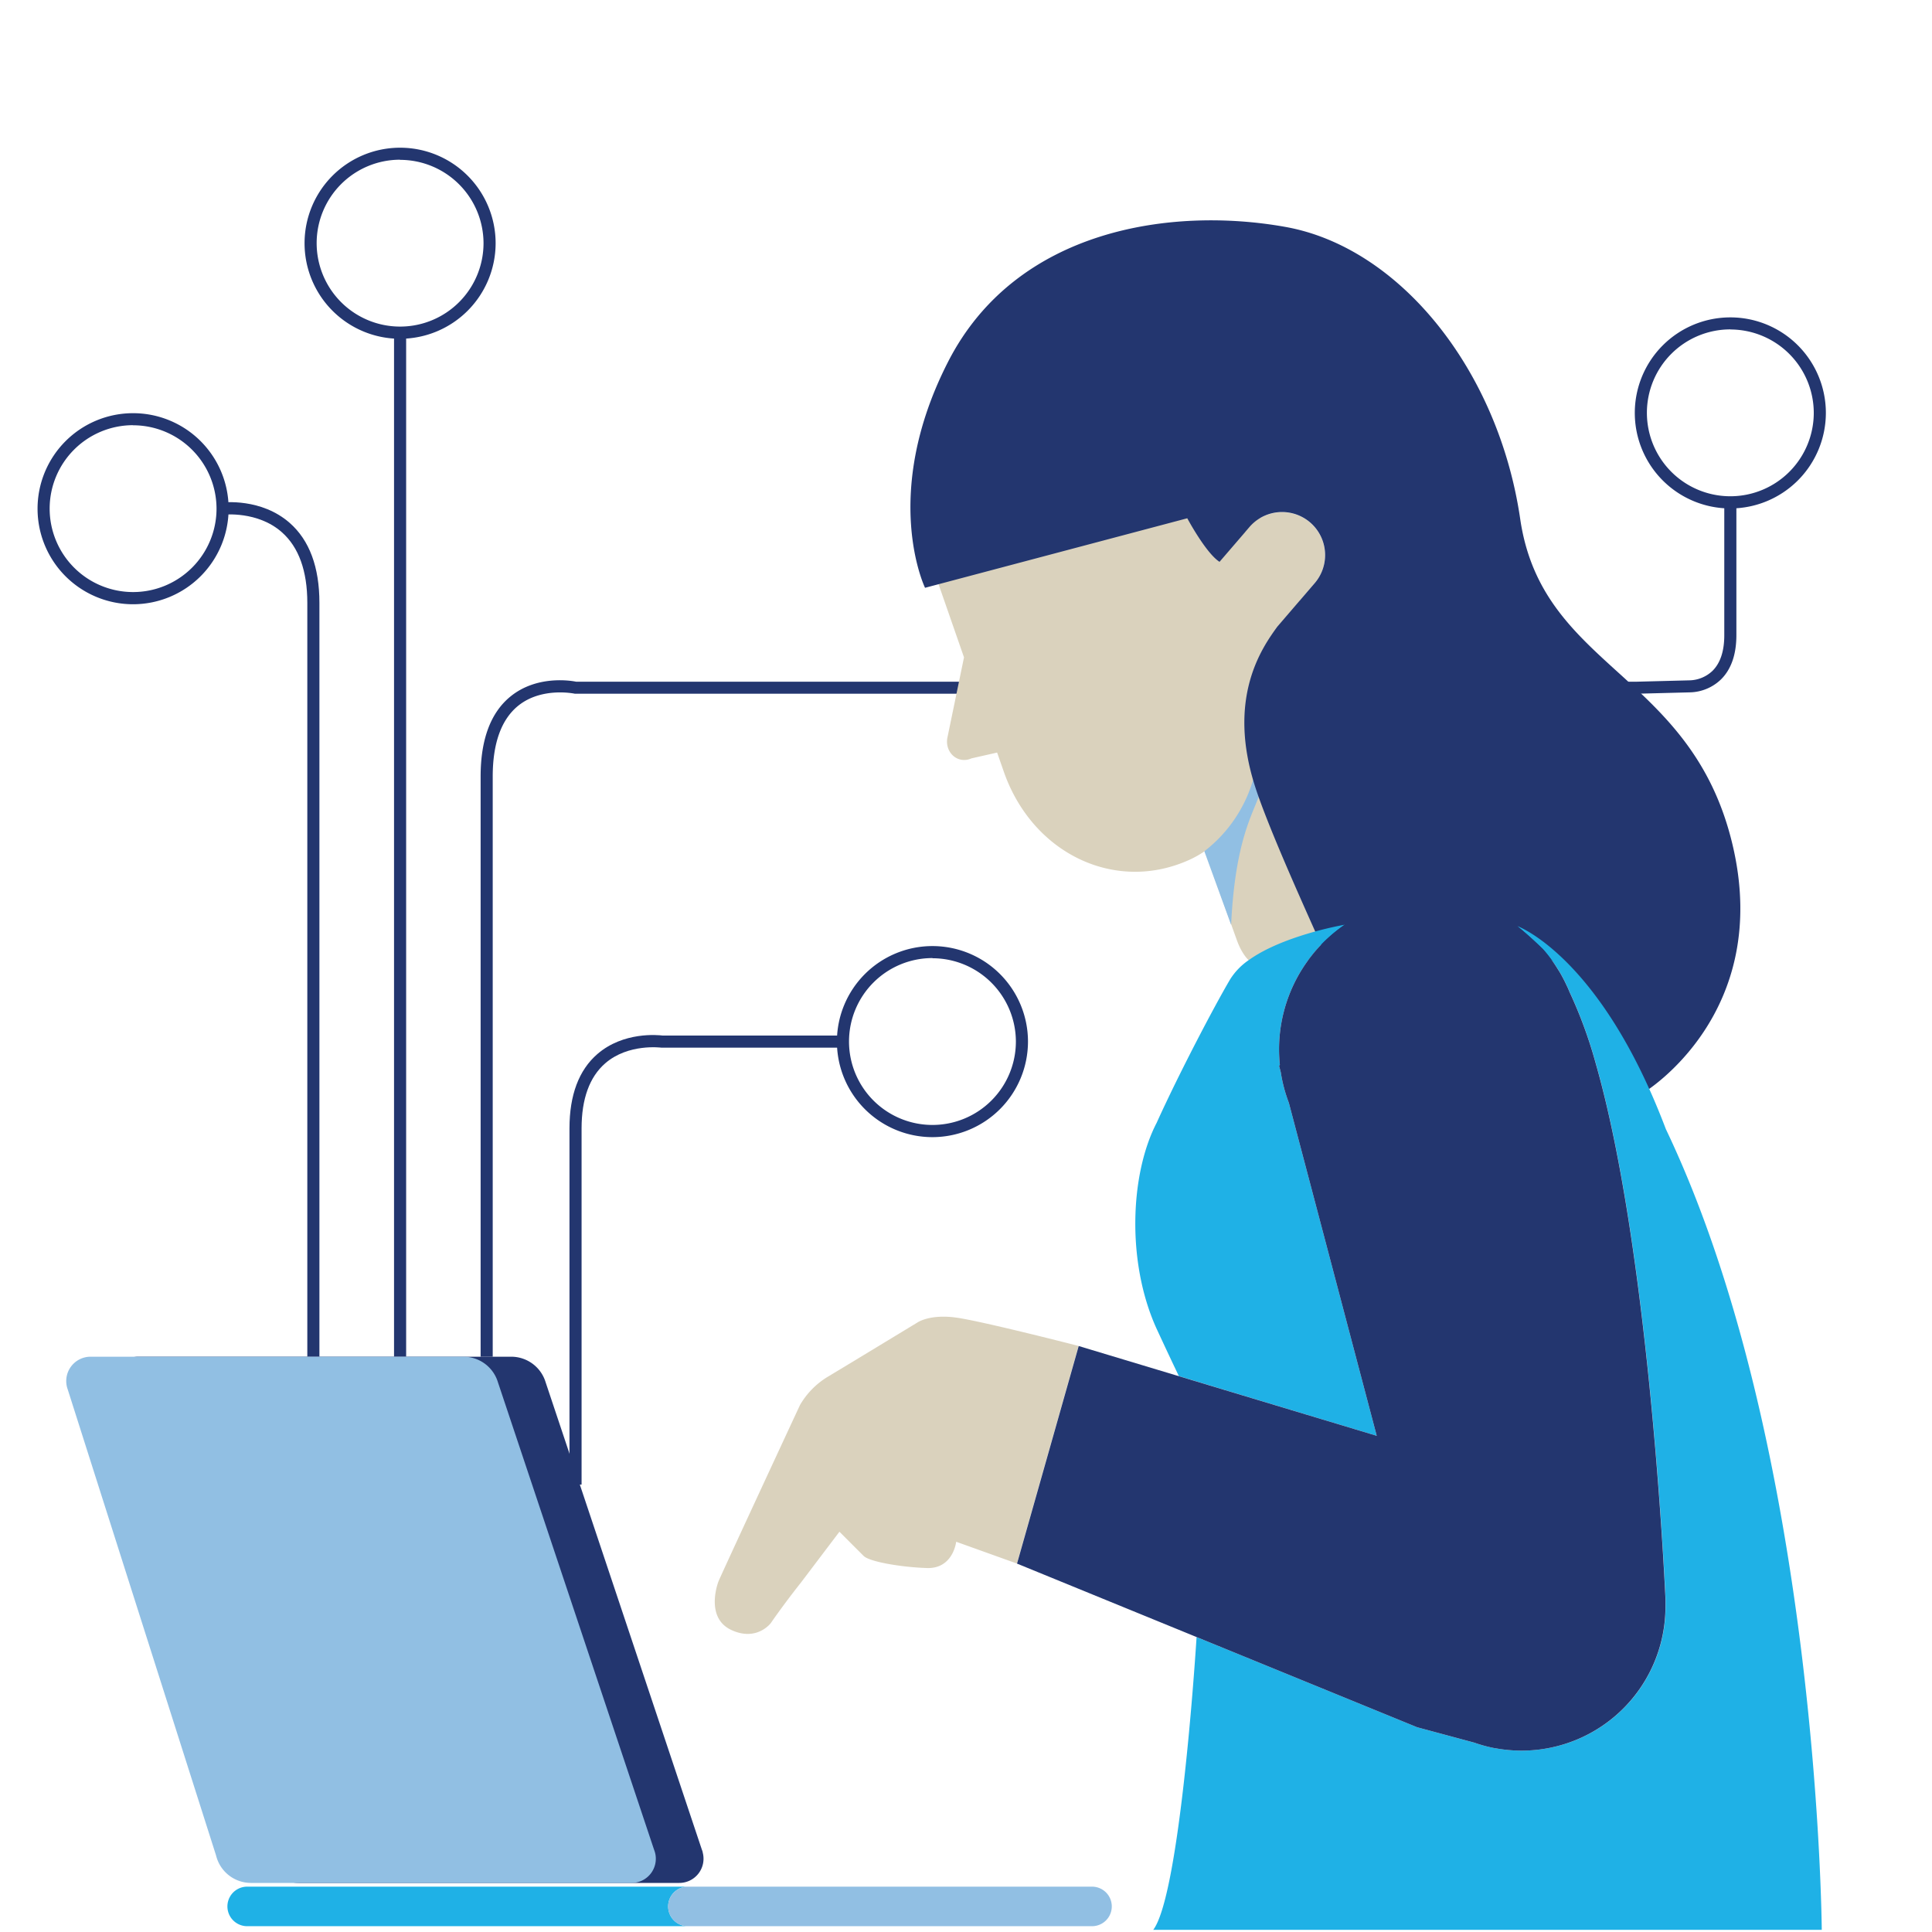 <svg id="design" xmlns="http://www.w3.org/2000/svg" viewBox="0 0 798.41 798.26"><defs><style>.cls-1{fill:none;}.cls-2{fill:#23366f;}.cls-3{fill:#1fb1e6;}.cls-4{fill:#91bfe3;}.cls-5{fill:#dad2bd;}</style></defs><path class="cls-1" d="M447.71,197c.92,55.56,32.88,55.72,32.88,55.72l50,34.63a91.22,91.22,0,0,1-23.16,15.14c-46.95,21.26-99.65-4-117.72-56.32a112.2,112.2,0,0,1-5.62-26.46C409.92,219.94,447.71,197,447.71,197Z"/><path class="cls-2" d="M382,211.67l-.44-.15,0,.37h0Z"/><path class="cls-2" d="M627.14,382.82q5.4,4.46,10.48,9.43A62.62,62.62,0,0,0,627.14,382.82Z"/><polygon class="cls-2" points="498.24 211.64 498.24 211.63 498.24 211.64 498.24 211.64"/><path class="cls-1" d="M469.35,495.51v0c0-1,.08-1.92.13-2.81C469.4,493.67,469.35,494.61,469.35,495.51Z"/><path class="cls-2" d="M647.57,407.44l.3.61Z"/><path class="cls-2" d="M641.4,397h0c.5.69,1,1.39,1.46,2.1C642.38,398.34,641.9,397.64,641.4,397Z"/><path class="cls-2" d="M641.25,396.75c-.49-.67-1-1.33-1.51-2h0c.52.65,1,1.31,1.52,2Z"/><path class="cls-2" d="M385.34,469.93a39.48,39.48,0,1,1,39.48-39.48A39.52,39.52,0,0,1,385.34,469.93Zm0-74a34.48,34.48,0,1,0,34.48,34.48A34.52,34.52,0,0,0,385.34,396Z"/><path class="cls-2" d="M715.07,210.12a39.48,39.48,0,1,1,39.48-39.48A39.52,39.52,0,0,1,715.07,210.12Zm0-74a34.48,34.48,0,1,0,34.48,34.48A34.52,34.52,0,0,0,715.07,136.16Z"/><path class="cls-2" d="M55,249.71a39.48,39.48,0,1,1,39.48-39.48A39.52,39.52,0,0,1,55,249.71Zm0-74a34.48,34.48,0,1,0,34.48,34.48A34.52,34.52,0,0,0,55,175.75Z"/><path class="cls-2" d="M165.34,140a39.48,39.48,0,1,1,39.48-39.48A39.52,39.52,0,0,1,165.34,140Zm0-74a34.48,34.48,0,1,0,34.48,34.48A34.52,34.52,0,0,0,165.34,66.06Z"/><path class="cls-2" d="M132,560.67h-5V249.12c0-13.19-3.54-23-10.52-29.17-10-8.87-24.07-7.26-24.21-7.24l-.63-5c.67-.09,16.35-1.95,28.11,8.41,8.13,7.16,12.25,18.25,12.25,33Z"/><rect class="cls-2" x="162.84" y="137.52" width="5" height="423.14"/><path class="cls-2" d="M240.34,613.53h-5V466.29c0-13.75,3.88-24.08,11.53-30.7,10.76-9.31,25.06-7.88,27-7.64h74.52v5H273.49l-.17,0c-.14,0-13.67-1.82-23.21,6.47-6.48,5.63-9.77,14.68-9.77,26.89Z"/><path class="cls-2" d="M203.62,560.67h-5V320.91c0-15.38,4.19-26.54,12.47-33.19,10.84-8.72,24.77-6.46,27-6H676.24l22.1-.57h.06a14.25,14.25,0,0,0,9.28-3.9c3.24-3.19,4.89-8.14,4.89-14.73V207.62h5v54.87c0,8-2.17,14.2-6.45,18.37a19.12,19.12,0,0,1-12.76,5.26l-22.05.57H237.56l-.26-.06c-.13,0-13.45-2.79-23.12,5-7,5.66-10.56,15.51-10.56,29.27Z"/><path class="cls-2" d="M290.39,765.55h0l0-.16a10.34,10.34,0,0,0-.36-1.07L225.48,571.22h0a14.85,14.85,0,0,0-14.22-10.55H57.13A10.08,10.08,0,0,0,47,570.75a9.86,9.86,0,0,0,.64,3.48h0L109,766.78l0,0a14.85,14.85,0,0,0,14.43,11.35H280.64a10,10,0,0,0,9.75-12.6Z"/><path class="cls-3" d="M276.12,787.84a8.17,8.17,0,0,1,8.18-8.17H102.15a8.17,8.17,0,1,0,0,16.34H284.3A8.17,8.17,0,0,1,276.12,787.84Z"/><path class="cls-4" d="M451.28,779.67h-167a8.17,8.17,0,1,0,0,16.34h167a8.17,8.17,0,0,0,0-16.34Z"/><path class="cls-4" d="M270.68,765.55h0l-.05-.16a10.34,10.34,0,0,0-.36-1.07L205.77,571.22h0a14.85,14.85,0,0,0-14.22-10.55H37.42A10.06,10.06,0,0,0,28,574.23h0L89.29,766.78l0,0a14.85,14.85,0,0,0,14.43,11.35H260.93a10,10,0,0,0,9.75-12.6Z"/><path class="cls-5" d="M598.24,375,537.16,248.17,543.3,241a17.77,17.77,0,0,0-22.53-26.87l-12.25-25.44-20.78,20.61-2.76-8-99.5,33.28,12.9,37.08-6.92,33.47c-.92,6.16,4.61,10.72,10,8.27L412.07,311l2.66,7.63c11.78,34.14,46.13,50.58,76.74,36.72a42.2,42.2,0,0,0,6.43-3.63l13,36.14c5.66,16.43,16.89,14.64,31.62,8l5.41-2.45C565.76,385.32,605.12,394.94,598.24,375Z"/><path class="cls-4" d="M497.7,351.79a57.66,57.66,0,0,0,20.42-30.46,1.74,1.74,0,0,1,3.41.33c.75,10.49-10.67,16.14-12.76,60.55Z"/><path class="cls-2" d="M715.8,348.33c-17.2-70.67-78.49-71.92-87.56-133.83s-50-112.27-96.94-120.71S420,94.42,391.83,149.45s-9.56,93.46-9.55,93.46h0l108.37-28.73s7.66,14.36,13.33,18l10.45-12.14c.28-.35.56-.68.84-1l1.08-1.26A17.77,17.77,0,0,1,543.3,241l-15.46,18c-6.1,8.44-21.15,29.31-9,66.55,7.21,22.08,29.29,69,31.91,75.83,10.55-3.56,65.19-21.68,75.36-14.48,0,0,28,10,53.33,64.51h0S733,419,715.8,348.33Z"/><path class="cls-5" d="M331,654l15.9-21,10,10c2.36,2.36,15.2,4.63,26.11,5s12.14-10.86,12.14-10.86l25.09,9,25.49-89.92S406,546,395.11,544.5s-15.93,2-15.93,2-29.65,18-37.27,22.56a32.85,32.85,0,0,0-11.32,11.6s-33,71-33.73,73-5,15.22,5.49,20,16.2-2.92,16.2-2.92S323.48,663.5,331,654"/><path class="cls-3" d="M487.17,568.68l81.77,24.67L532.63,455.76a62,62,0,0,1-3.34-12.63l-.71-2.72.33-.34A62.4,62.4,0,0,1,541.21,396c.4-.53.8-1,1.22-1.57a62.84,62.84,0,0,1,13.29-12.29h0a145.16,145.16,0,0,0-19.88,5.15c-6.7,2.26-13.88,5.31-19.5,9.28a27.22,27.22,0,0,0-7.93,8.07C502,415.47,487.2,443.65,478,464c-10.93,21-12.52,57.33-.18,84.78C481.65,557.06,484.76,563.64,487.17,568.68Z"/><path class="cls-3" d="M688.43,466.62h0c-2.66-7-5.39-13.49-8.15-19.43C655,392.73,627,382.69,627,382.69l.18.13q5.4,4.46,10.48,9.43c.73.82,1.43,1.66,2.11,2.52h0c.51.64,1,1.3,1.51,2h0l.15.2h0c.5.69,1,1.39,1.46,2.1.57.87,1.13,1.75,1.67,2.64a64.32,64.32,0,0,1,3,5.75l.3.61c.33.73.64,1.47.94,2.22l.08.14a185.88,185.88,0,0,1,10.64,29.15c21.37,74.59,28.1,206.19,28.8,221.08l0,.68c0,.46,0,.71,0,.71h0c0,.65,0,1.3,0,2A59.48,59.48,0,0,1,629,723.46a60.11,60.11,0,0,1-11.06-1h0l-.13,0a59.3,59.3,0,0,1-8.54-2.29l-23.64-6.38-91.14-37.27c-1,15.9-7.41,107.11-17.91,121H752.85S751.59,598.9,688.43,466.62Z"/><path class="cls-2" d="M568.94,593.35,532.63,455.76a62,62,0,0,1-3.34-12.63l-.71-2.72.33-.34A62.4,62.4,0,0,1,541.21,396c.4-.53.8-1,1.22-1.57a62.84,62.84,0,0,1,13.29-12.29,62.35,62.35,0,0,1,71.23.53h0l.18.13q5.4,4.46,10.48,9.43c.63.71,1.24,1.43,1.84,2.17l.27.35c.52.65,1,1.31,1.52,2l.15.2c.5.69,1,1.39,1.46,2.1a1.3,1.3,0,0,0,.1.15l0,0c.53.81,1,1.63,1.55,2.46a64.32,64.32,0,0,1,3,5.75l.3.61c.33.73.64,1.47.94,2.22l.08.14a185.88,185.88,0,0,1,10.64,29.15c21.37,74.59,28.1,206.19,28.8,221.08l0,.68c0,.46,0,.71,0,.71h0c0,.65,0,1.3,0,2A59.48,59.48,0,0,1,629,723.46a60.11,60.11,0,0,1-11.06-1h0l-.13,0a58.06,58.06,0,0,1-8.54-2.3l-23.64-6.37-91.14-37.27h0l-74.2-30.35,25.49-89.92Z"/><path class="cls-2" d="M643,399.23c.53.81,1,1.63,1.55,2.46a64.32,64.32,0,0,1,3,5.75,64.32,64.32,0,0,0-3-5.75c-.54-.89-1.1-1.77-1.67-2.64a1.3,1.3,0,0,0,.1.15Z"/><path class="cls-2" d="M647.87,408.05c.33.73.64,1.47.94,2.22C648.51,409.52,648.2,408.78,647.87,408.05Z"/><path class="cls-2" d="M639.73,394.77c-.68-.86-1.38-1.7-2.11-2.52.63.71,1.24,1.43,1.84,2.17Z"/><path class="cls-2" d="M641.25,396.75l.15.2Z"/></svg>